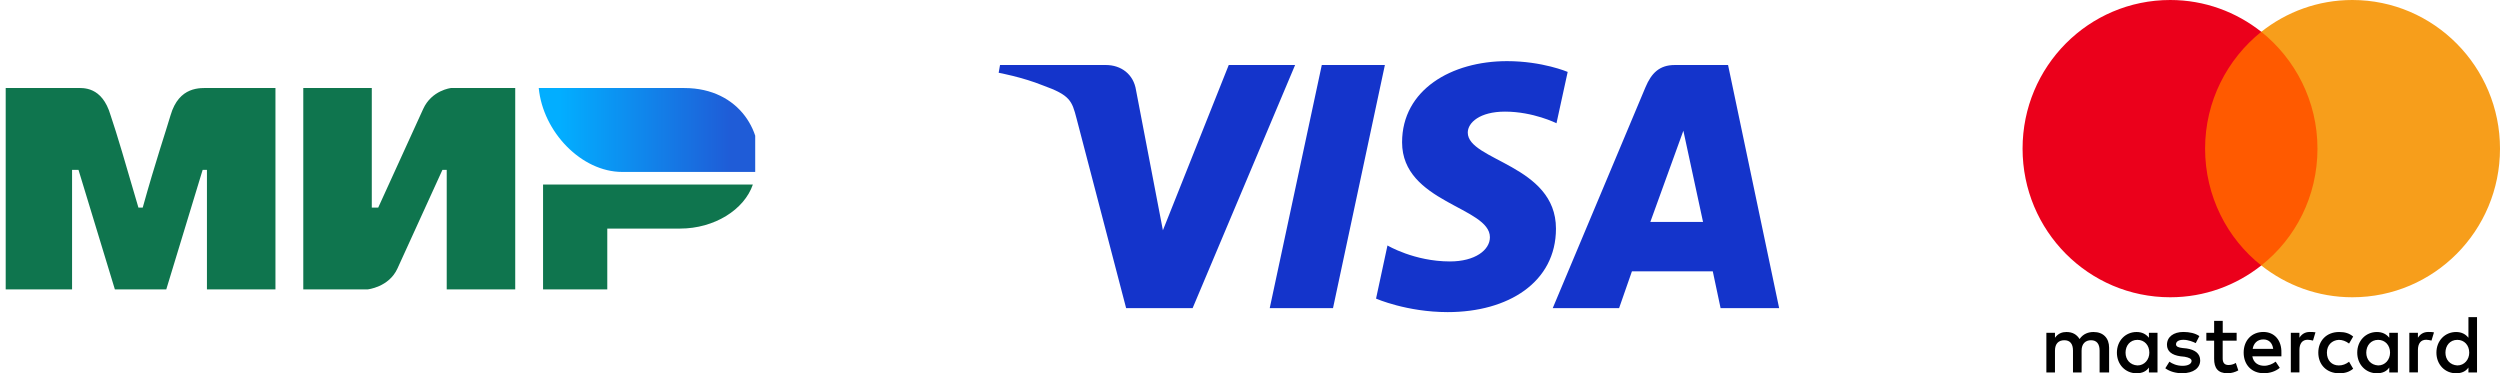 <svg width="288" height="43" viewBox="0 0 288 43" fill="none" xmlns="http://www.w3.org/2000/svg">
<g clip-path="url(#clip0_544_16106)">
<path d="M0.656 10.14H8.795C9.535 10.14 11.755 9.899 12.741 13.282C13.481 15.457 14.467 18.84 15.947 23.916H16.441C17.92 18.599 19.154 14.974 19.647 13.282C20.633 9.899 23.099 10.14 24.086 10.14H31.732V33.34H23.839V19.566H23.346L19.154 33.34H13.234L9.042 19.566H8.302V33.34H0.656M34.938 10.14H42.83V23.916H43.57L48.749 12.557C49.736 10.382 51.955 10.14 51.955 10.14H59.354V33.34H51.462V19.566H50.969L45.789 30.924C44.803 33.099 42.337 33.34 42.337 33.34H34.938M69.959 26.332V33.34H62.56V21.257H86.73C85.743 24.157 82.291 26.332 78.344 26.332" fill="#0F754E"/>
<path d="M87.219 19.807C88.205 15.457 85.246 10.141 78.833 10.141H62.062C62.556 15.216 66.995 19.807 71.681 19.807" fill="url(#paint0_linear_544_16106)"/>
</g>
<g clip-path="url(#clip1_544_16106)">
<path d="M173.609 7.043C167.225 7.043 161.52 10.327 161.52 16.394C161.52 23.352 171.638 23.832 171.638 27.328C171.638 28.8 169.939 30.118 167.035 30.118C162.916 30.118 159.837 28.277 159.837 28.277L158.52 34.4C158.52 34.4 162.066 35.955 166.775 35.955C173.755 35.955 179.247 32.51 179.247 26.338C179.247 18.986 169.087 18.52 169.087 15.275C169.087 14.122 170.482 12.859 173.377 12.859C176.643 12.859 179.307 14.198 179.307 14.198L180.597 8.285C180.597 8.285 177.697 7.043 173.608 7.043H173.609ZM115.202 7.49L115.047 8.382C115.047 8.382 117.732 8.87 120.152 9.843C123.267 10.959 123.488 11.609 124.013 13.626L129.729 35.494H137.391L149.196 7.49H141.551L133.966 26.53L130.871 10.39C130.587 8.543 129.149 7.489 127.389 7.489H115.203L115.202 7.49ZM152.27 7.49L146.273 35.494H153.563L159.538 7.49H152.27ZM192.928 7.49C191.171 7.49 190.239 8.424 189.556 10.056L178.876 35.494H186.52L187.999 31.254H197.312L198.211 35.494H204.957L199.073 7.49H192.928ZM193.923 15.056L196.189 25.564H190.119L193.924 15.056H193.923Z" fill="#1434CB"/>
</g>
<g clip-path="url(#clip2_544_16106)">
<path d="M242.969 42.908V40.054C242.969 38.962 242.309 38.247 241.175 38.247C240.608 38.247 239.992 38.436 239.568 39.056C239.237 38.535 238.764 38.247 238.054 38.247C237.581 38.247 237.107 38.392 236.733 38.912V38.342H235.742V42.908H236.733V40.386C236.733 39.577 237.157 39.195 237.817 39.195C238.478 39.195 238.808 39.622 238.808 40.386V42.908H239.799V40.386C239.799 39.577 240.272 39.195 240.883 39.195C241.544 39.195 241.874 39.622 241.874 40.386V42.908H242.969ZM257.666 38.342H256.059V36.962H255.068V38.342H254.171V39.245H255.068V41.339C255.068 42.387 255.492 43.002 256.626 43.002C257.05 43.002 257.523 42.858 257.853 42.669L257.567 41.81C257.281 41.999 256.951 42.049 256.714 42.049C256.241 42.049 256.053 41.761 256.053 41.289V39.245H257.661V38.342H257.666ZM266.077 38.242C265.51 38.242 265.13 38.53 264.894 38.907V38.336H263.903V42.902H264.894V40.331C264.894 39.572 265.224 39.139 265.84 39.139C266.027 39.139 266.264 39.189 266.457 39.234L266.743 38.281C266.545 38.242 266.264 38.242 266.077 38.242ZM253.367 38.718C252.894 38.386 252.233 38.242 251.523 38.242C250.389 38.242 249.635 38.813 249.635 39.716C249.635 40.475 250.202 40.907 251.193 41.046L251.666 41.096C252.184 41.19 252.47 41.334 252.47 41.572C252.47 41.905 252.09 42.143 251.43 42.143C250.769 42.143 250.246 41.905 249.916 41.666L249.443 42.425C249.96 42.808 250.67 42.996 251.38 42.996C252.701 42.996 253.461 42.376 253.461 41.522C253.461 40.713 252.844 40.287 251.903 40.142L251.43 40.093C251.006 40.043 250.676 39.949 250.676 39.666C250.676 39.334 251.006 39.145 251.529 39.145C252.096 39.145 252.663 39.383 252.949 39.527L253.367 38.718ZM279.728 38.242C279.161 38.242 278.781 38.53 278.544 38.907V38.336H277.554V42.902H278.544V40.331C278.544 39.572 278.875 39.139 279.491 39.139C279.678 39.139 279.915 39.189 280.108 39.234L280.394 38.292C280.201 38.242 279.921 38.242 279.728 38.242ZM267.068 40.625C267.068 42.004 268.015 43.002 269.479 43.002C270.139 43.002 270.613 42.858 271.086 42.481L270.613 41.672C270.233 41.96 269.858 42.099 269.429 42.099C268.625 42.099 268.059 41.528 268.059 40.625C268.059 39.766 268.625 39.195 269.429 39.151C269.853 39.151 270.233 39.295 270.613 39.577L271.086 38.768C270.613 38.386 270.139 38.247 269.479 38.247C268.015 38.242 267.068 39.245 267.068 40.625ZM276.233 40.625V38.342H275.242V38.912C274.912 38.486 274.438 38.247 273.822 38.247C272.545 38.247 271.554 39.245 271.554 40.625C271.554 42.004 272.545 43.002 273.822 43.002C274.482 43.002 274.956 42.764 275.242 42.337V42.908H276.233V40.625ZM272.594 40.625C272.594 39.816 273.112 39.151 273.965 39.151C274.768 39.151 275.335 39.771 275.335 40.625C275.335 41.434 274.768 42.099 273.965 42.099C273.117 42.049 272.594 41.428 272.594 40.625ZM260.738 38.242C259.417 38.242 258.47 39.195 258.47 40.619C258.47 42.049 259.417 42.996 260.787 42.996C261.448 42.996 262.108 42.808 262.631 42.376L262.158 41.661C261.778 41.949 261.305 42.137 260.837 42.137C260.22 42.137 259.609 41.849 259.466 41.046H262.818C262.818 40.902 262.818 40.807 262.818 40.663C262.862 39.195 262.009 38.242 260.738 38.242ZM260.738 39.101C261.354 39.101 261.778 39.483 261.872 40.192H259.51C259.604 39.577 260.028 39.101 260.738 39.101ZM285.353 40.625V36.535H284.363V38.912C284.032 38.486 283.559 38.247 282.942 38.247C281.665 38.247 280.675 39.245 280.675 40.625C280.675 42.004 281.665 43.002 282.942 43.002C283.603 43.002 284.076 42.764 284.363 42.337V42.908H285.353V40.625ZM281.715 40.625C281.715 39.816 282.232 39.151 283.086 39.151C283.889 39.151 284.456 39.771 284.456 40.625C284.456 41.434 283.889 42.099 283.086 42.099C282.232 42.049 281.715 41.428 281.715 40.625ZM248.545 40.625V38.342H247.555V38.912C247.224 38.486 246.751 38.247 246.135 38.247C244.857 38.247 243.867 39.245 243.867 40.625C243.867 42.004 244.857 43.002 246.135 43.002C246.795 43.002 247.268 42.764 247.555 42.337V42.908H248.545V40.625ZM244.863 40.625C244.863 39.816 245.38 39.151 246.234 39.151C247.037 39.151 247.604 39.771 247.604 40.625C247.604 41.434 247.037 42.099 246.234 42.099C245.38 42.049 244.863 41.428 244.863 40.625Z" fill="black"/>
<path d="M267.919 3.664H253.035V30.583H267.919V3.664Z" fill="#FF5A00"/>
<path d="M254.027 17.122C254.027 11.653 256.581 6.799 260.5 3.663C257.616 1.38 253.977 0 250.009 0C240.607 0 233 7.658 233 17.122C233 26.587 240.607 34.245 250.009 34.245C253.977 34.245 257.616 32.865 260.5 30.582C256.575 27.49 254.027 22.592 254.027 17.122Z" fill="#EB001B"/>
<path d="M288 17.122C288 26.587 280.393 34.245 270.991 34.245C267.023 34.245 263.384 32.865 260.5 30.582C264.469 27.44 266.973 22.592 266.973 17.122C266.973 11.653 264.419 6.799 260.5 3.663C263.379 1.38 267.017 0 270.986 0C280.393 0 288 7.708 288 17.122Z" fill="#F79E1B"/>
</g>
<defs>
<linearGradient id="paint0_linear_544_16106" x1="84.259" y1="6.999" x2="64.529" y2="6.999" gradientUnits="userSpaceOnUse">
<stop stop-color="#1F5CD7"/>
<stop offset="1" stop-color="#02AEFF"/>
</linearGradient>
<clipPath id="clip0_544_16106">
<rect width="87" height="29" fill="white" transform="translate(0 7)"/>
</clipPath>
<clipPath id="clip1_544_16106">
<rect width="90" height="29" fill="white" transform="translate(115 7)"/>
</clipPath>
<clipPath id="clip2_544_16106">
<rect width="55" height="43" fill="white" transform="translate(233)"/>
</clipPath>
</defs>
</svg>

